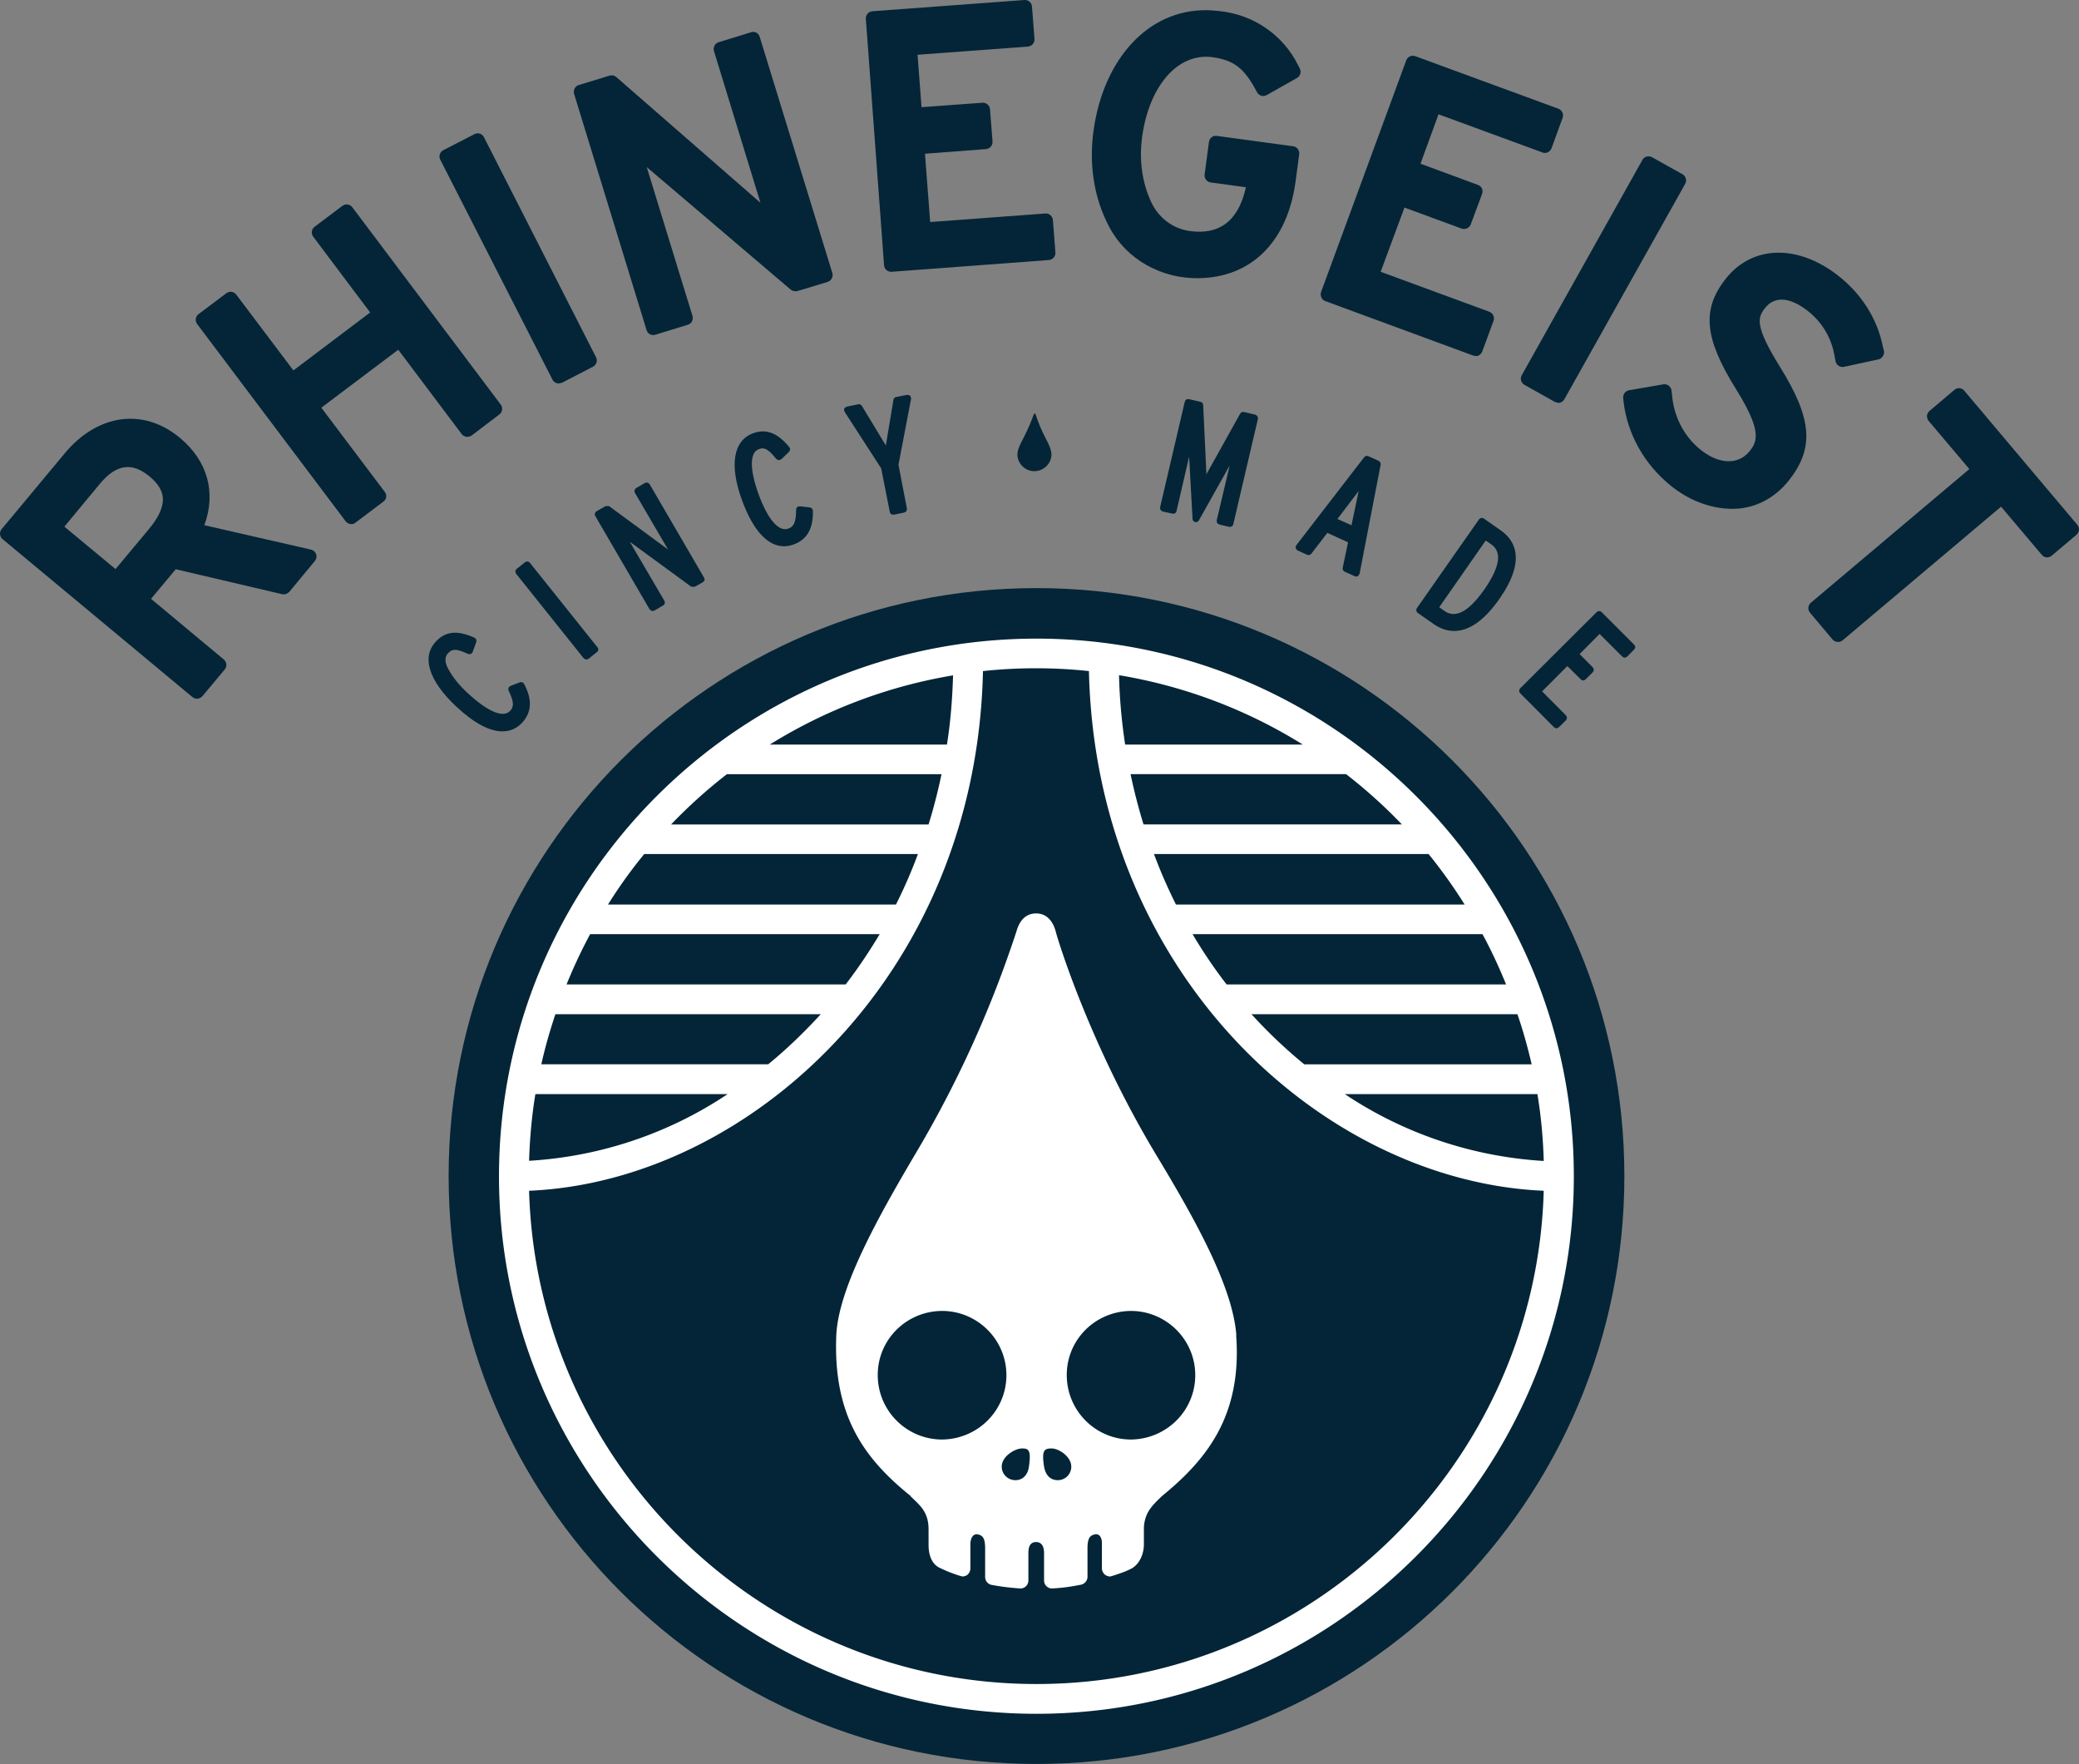 <svg xmlns="http://www.w3.org/2000/svg" width="115.377" height="97.885" fill="#042537" viewBox="0 0 115.377 97.885"><rect x="0" y="0" width="115.377" height="97.885" fill="#808080" stroke="none"/><path d="m11.342 29.144c0.66-1.821 0.183-3.566-1.36-4.849-2.027-1.686-4.57-1.326-6.39 0.861l-3.5 4.206c-0.139 0.167-0.117 0.414 0.05 0.554l10.54 8.768c0.07 0.059 0.16 0.089 0.25 0.089 0.1 0 0.22-0.049 0.3-0.139l1.24-1.484c0.139-0.167 0.117-0.414-0.05-0.554l-4.04-3.365 1.37-1.643 5.91 1.385c0.15 0.03 0.3-0.03 0.4-0.139l1.41-1.702c0.091-0.107 0.118-0.254 0.07-0.386-0.045-0.124-0.151-0.216-0.28-0.247zm-3.08 0.218-1.85 2.217-2.84-2.355 1.97-2.375c0.906-1.092 1.78-1.217 2.75-0.416 0.5 0.416 0.75 0.831 0.75 1.286 0 0.465-0.26 1.019-0.78 1.643z"></path><path d="m19.552 11.5c-0.129-0.174-0.376-0.209-0.55-0.079l-1.55 1.168c-0.167 0.133-0.198 0.374-0.07 0.544l3.16 4.206-4.26 3.216-3.17-4.206c-0.129-0.174-0.376-0.209-0.55-0.079l-1.54 1.158c-0.177 0.131-0.213 0.379-0.08 0.554l8.24 10.945c0.08 0.099 0.2 0.158 0.31 0.158 0.08 0 0.16-0.02 0.23-0.079l1.55-1.168c0.086-0.061 0.145-0.154 0.16-0.257 0.015-0.102-0.016-0.206-0.08-0.287l-3.52-4.671 4.27-3.216 3.52 4.681c0.064 0.081 0.157 0.136 0.26 0.148 0.1 0.012 0.2-0.01 0.29-0.069l1.54-1.168c0.17-0.13 0.206-0.371 0.08-0.544z"></path><path d="m26.862 7.621a0.39 0.386 0 0 0-0.53-0.178l-1.73 0.891a0.4 0.396 0 0 0-0.17 0.524l6.23 12.212c0.07 0.129 0.2 0.208 0.35 0.208l0.18-0.04 1.72-0.891a0.4 0.396 0 0 0 0.17-0.515z"></path><path d="m41.672 1.792-1.8 0.554c-0.2 0.07-0.31 0.283-0.25 0.485l2.58 8.421-8-6.977c-0.101-0.088-0.241-0.118-0.37-0.079l-1.72 0.524c-0.205 0.07-0.316 0.29-0.25 0.495l4.02 13.102c0.05 0.168 0.2 0.277 0.37 0.277l0.12-0.02 1.8-0.554c0.098-0.031 0.184-0.096 0.23-0.188 0.044-0.087 0.06-0.198 0.03-0.297l-2.54-8.263 8 6.808c0.1 0.079 0.25 0.099 0.37 0.069l1.67-0.505c0.1-0.033 0.182-0.105 0.23-0.198 0.048-0.092 0.06-0.198 0.03-0.297l-4.03-13.102c-0.029-0.101-0.096-0.189-0.19-0.238-0.092-0.048-0.201-0.052-0.3-0.02z"></path><path d="m58.022 11.846-6.4 0.475-0.29-3.79 3.38-0.257c0.217-0.016 0.381-0.201 0.37-0.416l-0.14-1.801c-0.021-0.211-0.206-0.368-0.42-0.356l-3.38 0.247-0.22-2.909 6.13-0.455c0.213-0.021 0.372-0.204 0.36-0.416l-0.14-1.801c-0.007-0.102-0.053-0.198-0.13-0.267-0.079-0.071-0.184-0.107-0.29-0.099l-8.44 0.623c-0.217 0.021-0.377 0.21-0.36 0.426l1.01 13.666c0.01 0.099 0.055 0.203 0.13 0.267 0.076 0.065 0.17 0.099 0.26 0.099h0.03l8.73-0.653c0.213-0.021 0.372-0.204 0.36-0.416l-0.14-1.801c-0.007-0.102-0.053-0.198-0.13-0.267-0.076-0.068-0.177-0.104-0.28-0.099z"></path><path d="m69.652 4.919 0.11 0.198c0.054 0.097 0.14 0.168 0.24 0.198 0.1 0.03 0.2 0.01 0.3-0.04l1.68-0.95c0.183-0.107 0.249-0.338 0.15-0.524l-0.1-0.198c-0.836-1.678-2.489-2.804-4.37-2.989-0.26-0.026-0.5-0.049-0.76-0.049-3.18 0-5.643 2.677-6.21 6.65-0.264 1.853-0.007 3.75 0.88 5.403 0.961 1.792 2.88 2.843 4.93 2.82 2.93-0.032 4.951-2.009 5.4-5.383l0.2-1.504c0.024-0.212-0.127-0.405-0.34-0.435l-4.23-0.574c-0.107-0.016-0.216 0.012-0.3 0.079-0.079 0.064-0.128 0.157-0.14 0.257l-0.24 1.811c-0.024 0.209 0.121 0.4 0.33 0.435l1.96 0.267c-0.4 1.851-1.462 2.669-3.14 2.425-0.922-0.134-1.704-0.739-2.1-1.573-0.546-1.154-0.691-2.44-0.51-3.701 0.402-2.796 1.98-4.623 3.89-4.369 1.14 0.152 1.74 0.589 2.37 1.747z"></path><path d="m76.622 15.082 1.32-3.563 3.18 1.168c0.204 0.067 0.425-0.038 0.5-0.238l0.63-1.692c0.03-0.099 0.033-0.199-0.01-0.297-0.042-0.093-0.124-0.162-0.22-0.198l-3.19-1.178 1-2.741 5.77 2.118c0.2 0.079 0.42-0.03 0.5-0.228l0.62-1.702c0.068-0.199-0.033-0.417-0.23-0.495l-7.95-2.919c-0.202-0.073-0.425 0.028-0.5 0.228l-4.73 12.865c-0.033 0.098-0.022 0.203 0.02 0.297 0.043 0.097 0.12 0.168 0.21 0.198l8.22 3.028 0.13 0.02c0.158 0.024 0.31-0.099 0.37-0.257l0.62-1.682c0.081-0.205-0.022-0.436-0.23-0.515z"></path><path d="m91.672 8.719c-0.089-0.048-0.192-0.054-0.29-0.03-0.099 0.024-0.18 0.089-0.23 0.178l-6.7 11.954c-0.106 0.189-0.039 0.426 0.15 0.534l1.69 0.95s0.125 0.044 0.19 0.049c0.033 0.003 6.56e-4 0.02 0.1-0.01 0.104-0.031 0.19-0.102 0.24-0.198l6.7-11.944c0.106-0.189 0.039-0.426-0.15-0.534z"></path><path d="m101.822 19.823 0.05 0.238c0.044 0.207 0.25 0.336 0.46 0.297l1.92-0.416c0.1-0.02 0.186-0.091 0.24-0.178 0.055-0.09 0.087-0.195 0.06-0.297l-0.06-0.228c-0.309-1.58-1.219-2.965-2.5-3.958-2.24-1.737-4.747-1.68-6.22 0.188-1.337 1.695-1.194 3.292 0.56 6.106 1.436 2.302 1.209 2.899 0.78 3.444-0.631 0.801-1.732 0.766-2.78-0.099-0.909-0.75-1.451-1.85-1.54-3.018l-0.03-0.238c-0.014-0.107-0.073-0.203-0.16-0.267-0.086-0.063-0.195-0.089-0.3-0.069l-1.9 0.327c-0.205 0.04-0.34 0.229-0.32 0.435l0.02 0.208c0.218 1.814 1.159 3.454 2.58 4.621 0.964 0.792 2.147 1.296 3.4 1.316 1.26 0.021 2.397-0.566 3.2-1.583 1.407-1.783 1.288-3.409-0.47-6.244-1.452-2.341-1.277-2.788-0.85-3.325 0.533-0.67 1.381-0.595 2.36 0.168 0.815 0.635 1.351 1.557 1.5 2.573z"></path><path d="m109.012 21.683c-0.135-0.17-0.386-0.192-0.55-0.049l-1.38 1.168c-0.08 0.067-0.135 0.163-0.14 0.267-5e-3 0.099 0.02 0.198 0.09 0.287l2.26 2.672-8.8 7.422c-0.164 0.143-0.182 0.39-0.04 0.554l1.25 1.484c0.068 0.08 0.165 0.129 0.283 0.134s0.197-0.025 0.267-0.084l8.8-7.422 2.26 2.672c0.14 0.168 0.38 0.188 0.55 0.049l1.38-1.168c0.164-0.143 0.182-0.39 0.04-0.549z"></path><path d="m28.332 38.061s-0.09 0.054-0.11 0.099c-0.021 0.048 0 0.158 0 0.158 0.33 0.663 0.284 0.924 0.09 1.128-0.396 0.419-1.257 0.026-2.33-0.96-0.455-0.418-0.864-0.885-1.14-1.435-0.171-0.341-0.149-0.623 0.02-0.802 0.261-0.276 0.5-0.238 1.12 0.04 0 0 0.104 0.02 0.15 0 0.045-0.02 0.1-0.109 0.1-0.109l0.2-0.554c0.03-0.093-0.012-0.193-0.1-0.238-0.96-0.435-1.61-0.356-2.14 0.208-0.81 0.861-0.4 2.177 1.12 3.602 0.98 0.92 1.84 1.385 2.57 1.385 0.43 0 0.79-0.158 1.08-0.465 0.55-0.584 0.59-1.286 0.12-2.177-0.047-0.078-0.144-0.111-0.23-0.079z"></path><path d="m29.402 31.223s-0.074-0.064-0.12-0.069c-0.048-6e-3 -0.14 0.04-0.14 0.04l-0.47 0.376c-0.079 0.068-0.092 0.184-0.03 0.267l3.75 4.691s0.082 0.057 0.13 0.069c0.006 0.002 0.013 0.001 0.02 0 0.042-0.007 0.12-0.04 0.12-0.04l0.47-0.376c0.08-0.059 0.1-0.188 0.02-0.267z"></path><path d="m36.052 26.868s-0.072-0.077-0.12-0.089c-0.046-0.012-0.14 0.02-0.14 0.02l-0.49 0.287c-0.087 0.055-0.117 0.167-0.07 0.257l1.84 3.147-3.27-2.405h-0.2l-0.5 0.287c-0.087 0.055-0.117 0.167-0.07 0.257l3.02 5.185 0.11 0.089h0.05l0.1-0.02 0.49-0.287c0.09-0.049 0.12-0.168 0.07-0.257l-1.92-3.276 3.41 2.494h0.2l0.44-0.247s0.088-0.069 0.1-0.119c0.011-0.046-0.03-0.139-0.03-0.139z"></path><path d="m44.392 28.096s-0.111 0.005-0.15 0.04c-0.04 0.035-0.06 0.148-0.06 0.148 0 0.742-0.16 0.95-0.43 1.049-0.54 0.198-1.146-0.522-1.65-1.9-0.506-1.383-0.499-2.321 0-2.504 0.068-0.025 0.137-0.049 0.21-0.049 0.22-0.003 0.44 0.178 0.77 0.594 0 0 0.089 0.058 0.14 0.059 0.049 0.002 0.14-0.049 0.14-0.049l0.43-0.416c0.067-0.072 0.071-0.181 0.01-0.257-0.65-0.792-1.281-1.032-2-0.772-1.111 0.403-1.338 1.774-0.62 3.731 0.612 1.666 1.42 2.543 2.33 2.543 0.18 0 0.349-0.033 0.53-0.099 0.749-0.271 1.1-0.891 1.07-1.88-0.008-0.091-0.079-0.165-0.17-0.178z"></path><path d="m50.512 21.96c-0.042-0.042-0.17-0.049-0.17-0.049l-0.61 0.119c-0.079 0.016-0.139 0.079-0.15 0.158l-0.42 2.533-1.33-2.197c-0.039-0.071-0.121-0.108-0.2-0.089l-0.64 0.129s-0.117 0.054-0.14 0.109c-0.023 0.055 0.02 0.178 0.02 0.178l2.03 3.137 0.48 2.425c0.01 0.089 0.1 0.148 0.18 0.148h0.04l0.58-0.119s0.093-0.04 0.12-0.079c0.027-0.039 0.03-0.139 0.03-0.139l-0.47-2.434 0.7-3.661s-0.009-0.127-0.05-0.168z"></path><path d="m69.662 23.009-0.63-0.148c-0.085-0.018-0.171 0.022-0.21 0.099l-1.87 3.355-0.18-3.84c-0.003-0.086-0.065-0.16-0.15-0.178l-0.64-0.148s-0.107-0.007-0.15 0.02c-0.041 0.025-0.08 0.119-0.08 0.119l-1.37 5.858s-0.003 0.098 0.02 0.139c0.025 0.045 0.12 0.099 0.12 0.099l0.55 0.119c0.1 0.02 0.2-0.04 0.22-0.139l0.7-3.028 0.19 3.464c0 0.079 0.06 0.148 0.14 0.168 0.08 0.02 0.17-0.01 0.21-0.089l1.71-3.048-0.72 3.048s0.002 0.107 0.03 0.148c0.027 0.04 0.12 0.079 0.12 0.079l0.54 0.129h0.04c0.09 0 0.17-0.049 0.19-0.139l1.37-5.858s-0.004-0.099-0.03-0.139c-0.027-0.042-0.12-0.089-0.12-0.089z"></path><path d="m75.942 25.315c-0.079-0.038-0.174-0.018-0.23 0.049l-3.77 4.889s-0.051 0.105-0.04 0.158c0.011 0.053 0.1 0.129 0.1 0.129l0.54 0.247c0.082 0.032 0.175 0.008 0.23-0.059l0.89-1.158 1.15 0.524-0.3 1.425c-0.012 0.088 0.037 0.173 0.12 0.208l0.55 0.247s0.053 0.019 0.08 0.02c0.031 4e-4 0.064-0.003 0.09-0.02 0.048-0.031 0.1-0.139 0.1-0.139l1.17-6.056c0.011-0.08-0.029-0.158-0.105-0.203zm-0.54 1.93-0.4 1.9-0.78-0.346"></path><path d="m83.302 29.441-0.95-0.663c-0.085-0.065-0.207-0.047-0.27 0.04l-3.45 4.928c-0.058 0.088-0.036 0.205 0.05 0.267l0.88 0.614c0.37 0.258 0.75 0.386 1.14 0.386 0.84 0 1.684-0.598 2.51-1.781 1.494-2.142 0.87-3.236 0.09-3.79zm-0.56 0.752c0.306 0.209 0.43 0.505 0.39 0.891-0.05 0.426-0.3 0.97-0.74 1.603-0.64 0.92-1.22 1.387-1.72 1.385-0.188-5.85e-4 -0.371-0.065-0.52-0.178l-0.28-0.198 2.58-3.701z"></path><path d="m90.692 35.775-1.81-1.811c-0.074-0.074-0.196-0.074-0.27 0l-4.25 4.235c-0.07 0.076-0.07 0.192 0 0.267l1.88 1.89s0.082 0.059 0.13 0.059c0.051 6.93e-4 0.14-0.059 0.14-0.059l0.4-0.396s0.051-0.083 0.05-0.129c-9.56e-4 -0.05-0.06-0.139-0.06-0.139l-1.32-1.326 1.4-1.405 0.75 0.742s0.082 0.059 0.13 0.059 0.13-0.059 0.13-0.059l0.4-0.396s0.06-0.088 0.06-0.139c0-0.05-0.06-0.139-0.06-0.139l-0.73-0.732 1.11-1.118 1.26 1.257s0.082 0.059 0.13 0.059c0.051 6.93e-4 0.14-0.059 0.14-0.059l0.39-0.396s0.059-0.081 0.06-0.129c6.97e-4 -0.05-0.06-0.139-0.06-0.139z"></path><path d="m57.472 22.989s-0.029-0.04-0.05-0.04-0.05 0.04-0.05 0.04c-0.156 0.433-0.336 0.858-0.55 1.267-0.177 0.338-0.36 0.693-0.36 0.95 0 0.515 0.42 0.94 0.94 0.94s0.95-0.426 0.95-0.94c0-0.257-0.17-0.594-0.34-0.92-0.217-0.416-0.398-0.85-0.54-1.296z"></path><path d="m90.147 65.265c0 18.024-14.602 32.619-32.625 32.619s-32.625-14.595-32.625-32.619c0-18.024 14.602-32.631 32.625-32.631s32.625 14.606 32.625 32.631"></path><g fill="#fff"><path d="m57.522 35.438c16.44 0 29.82 13.379 29.82 29.836 0 16.437-13.38 29.826-29.82 29.826-16.45 0-29.83-13.389-29.83-29.826 0-16.457 13.38-29.836 29.83-29.836zm4.58 2.029c0.03 1.316 0.15 2.603 0.34 3.85h9.86a27.74 27.451 0 0 0-10.2-3.85zm19.18 12.726a28.37 28.075 0 0 0-2-2.801h-15.24c0.36 0.97 0.77 1.9 1.22 2.801zm-15.1 1.643c0.58 0.98 1.21 1.91 1.89 2.791h15.51c-0.39-0.96-0.82-1.89-1.31-2.791zm3.27 4.443c0.92 1.009 1.9 1.94 2.93 2.781h12.62c-0.22-0.95-0.48-1.88-0.79-2.781zm5.18 4.433a22.07 21.84 0 0 0 11.04 3.711 28.17 27.877 0 0 0-0.35-3.711zm3.17-14.963a28.4 28.104 0 0 0-3.1-2.791h-11.96c0.2 0.95 0.44 1.88 0.72 2.791zm-35.17 13.31c1.03-0.841 2-1.781 2.92-2.781h-14.73c-0.3 0.901-0.57 1.831-0.78 2.781zm-12.92 1.653c-0.2 1.207-0.31 2.444-0.35 3.701a22.01 21.781 0 0 0 11.02-3.701zm17.22-6.086c0.68-0.881 1.3-1.811 1.89-2.791h-16.07c-0.48 0.891-0.92 1.831-1.31 2.791zm2.79-4.433c0.45-0.891 0.86-1.831 1.22-2.801h-15.19c-0.73 0.891-1.4 1.821-2.01 2.801zm2.83-8.877c0.2-1.247 0.3-2.523 0.34-3.84a27.75 27.461 0 0 0-10.17 3.84zm-12.21 1.643a28.4 28.104 0 0 0-3.1 2.791h14.29c0.28-0.901 0.52-1.841 0.72-2.791zm17.18 50.489c15.26 0 27.73-12.212 28.15-27.372-12.17-0.515-24.86-11.934-25.24-28.837a27.34 27.055 0 0 0-5.88 0c-0.37 16.902-13.04 28.322-25.19 28.837 0.43 15.161 12.89 27.372 28.16 27.372z"></path><path d="m68.602 74.092c0.33 4.433-1.6 6.878-4.13 8.936-0.5 0.495-0.93 0.861-0.99 1.712v0.94c0 0.633-0.3 1.158-0.7 1.366-0.3 0.148-0.42 0.198-1.03 0.396l-0.14 0.04a0.52 0.515 0 0 1-0.26-0.079 0.47 0.465 0 0 1-0.2-0.366v-1.465c-0.02-0.287-0.16-0.485-0.4-0.426-0.26 0.059-0.4 0.198-0.4 0.782v1.573c0 0.208-0.16 0.396-0.36 0.435-0.62 0.119-0.94 0.168-1.58 0.208h-0.03a0.42 0.416 0 0 1-0.3-0.119 0.45 0.445 0 0 1-0.14-0.317v-1.524c0-0.346-0.12-0.614-0.44-0.614-0.3 0-0.43 0.208-0.43 0.614v1.524c0 0.109-0.05 0.238-0.14 0.317a0.42 0.416 0 0 1-0.3 0.119h-0.03c-0.64-0.049-0.97-0.089-1.58-0.198a0.45 0.445 0 0 1-0.35-0.435v-1.583c0-0.584-0.14-0.722-0.4-0.782-0.26-0.059-0.42 0.198-0.42 0.564v1.326c0 0.139-0.07 0.277-0.18 0.366a0.54 0.534 0 0 1-0.26 0.079l-0.15-0.04c-0.61-0.198-0.8-0.297-1.08-0.426-0.65-0.277-0.65-1.128-0.65-1.286v-0.851c0-0.98-0.46-1.326-1-1.851h0.02c-2.54-2.048-4.33-4.404-4.14-8.936 0.12-2.593 2.26-6.452 4.35-9.995a62.58 61.929 0 0 0 5.64-12.39c0.08-0.267 0.3-1.019 1.1-1.019 0.79 0 1.03 0.772 1.1 1.049 0 0.059 1.76 6.056 5.61 12.429 2.1 3.483 4.2 7.224 4.4 9.926m-10.25 6.284c-0.42 0-0.56 0.119-0.42 1.009 0.08 0.465 0.34 0.752 0.76 0.752s0.75-0.336 0.75-0.752c0-0.544-0.67-1.009-1.1-1.009m-1.62 0c-0.42 0-1.14 0.445-1.14 1.009 0 0.416 0.34 0.752 0.76 0.752 0.41 0 0.69-0.297 0.75-0.752 0.13-0.901-0.01-1.009-0.37-1.009m-8.02-4.067c0 1.969 1.6 3.572 3.57 3.572a3.6 3.563 0 0 0 3.57-3.572c0-1.959-1.6-3.563-3.57-3.563a3.58 3.543 0 0 0-3.57 3.563m14.05 3.572a3.6 3.563 0 0 0 3.57-3.572c0-1.959-1.6-3.563-3.57-3.563a3.58 3.543 0 0 0-3.56 3.563c0 1.969 1.6 3.572 3.56 3.572"></path></g></svg>